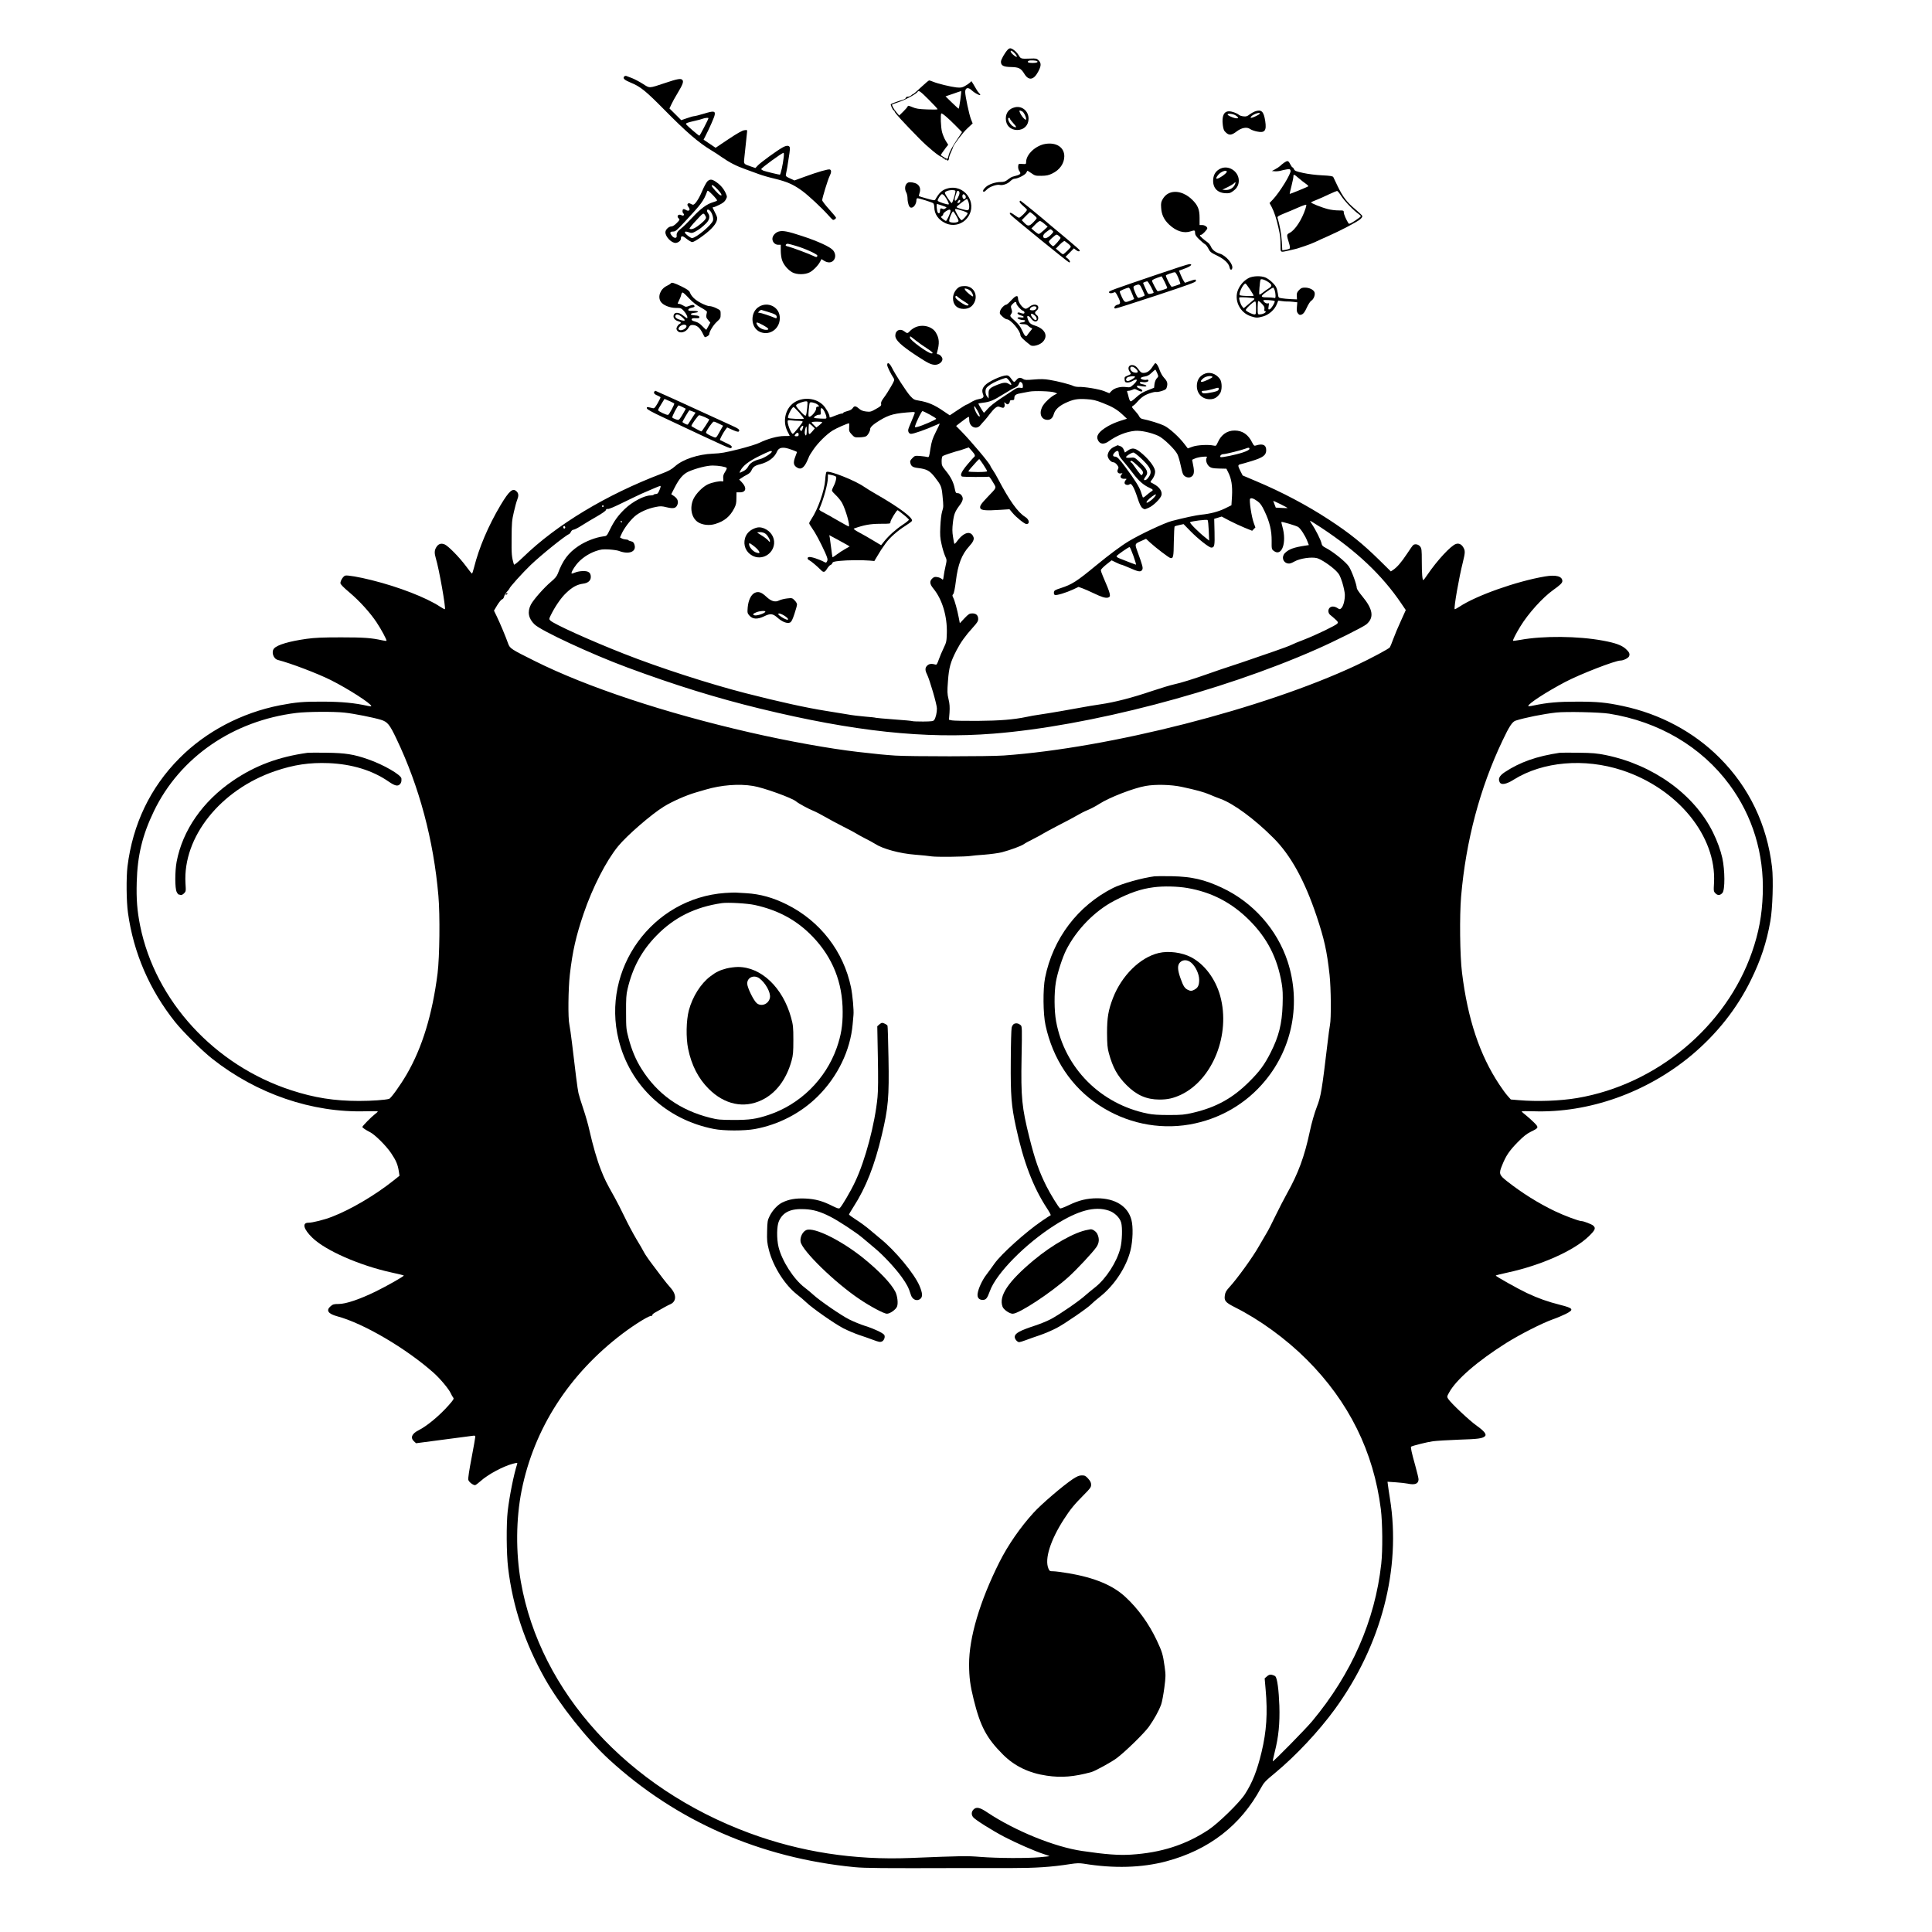 <?xml version="1.0" standalone="no"?>
<!DOCTYPE svg PUBLIC "-//W3C//DTD SVG 20010904//EN"
 "http://www.w3.org/TR/2001/REC-SVG-20010904/DTD/svg10.dtd">
<svg version="1.0" xmlns="http://www.w3.org/2000/svg"
 width="2378pt" height="2378pt" viewBox="0 0 2378 2378"
 preserveAspectRatio="xMidYMid meet">
<g transform="translate(0,2378) scale(0.1,-0.1)"
fill="#000000" stroke="none">
<path d="M12403 23168 c-38 -42 -83 -122 -83 -148 0 -47 30 -63 122 -65 99 -2
124 -15 167 -85 52 -85 114 -76 168 25 40 74 41 107 7 142 -23 23 -31 25 -102
22 -116 -4 -118 -3 -142 39 -24 40 -63 75 -96 86 -14 4 -27 -1 -41 -16z m88
-45 c42 -48 29 -59 -20 -17 -34 28 -44 62 -13 45 9 -5 24 -17 33 -28z m276
-97 c13 -12 -10 -21 -57 -21 -53 0 -73 10 -50 26 15 10 96 6 107 -5z"/>
<path d="M7682 22837 c-19 -22 5 -43 83 -75 115 -46 184 -102 407 -328 279
-283 424 -408 583 -504 39 -23 97 -61 130 -85 93 -65 181 -110 290 -148 55
-20 130 -47 167 -61 37 -14 123 -39 192 -55 153 -37 232 -72 339 -150 80 -59
240 -208 324 -302 23 -26 46 -50 53 -54 11 -7 40 11 40 26 0 5 -38 51 -85 103
-47 52 -85 102 -85 112 0 27 70 255 91 296 23 45 24 74 3 82 -19 7 -145 -29
-312 -90 l-123 -45 -55 25 c-49 22 -55 29 -51 48 3 13 11 52 17 88 27 162 35
226 32 242 -6 30 -39 31 -88 4 -71 -39 -265 -181 -303 -219 l-33 -35 -53 18
c-96 33 -92 29 -83 112 5 40 13 120 19 178 6 58 12 118 14 134 3 27 2 28 -34
23 -25 -3 -87 -38 -195 -110 l-158 -106 -74 50 -74 50 19 37 c57 111 114 241
118 269 8 48 -14 50 -132 14 -57 -17 -111 -31 -122 -31 -10 0 -49 -11 -88 -25
l-70 -24 -72 72 -73 72 24 51 c13 29 47 90 75 136 65 108 78 143 60 164 -17
21 -61 14 -208 -36 -209 -69 -190 -69 -279 -12 -42 27 -102 58 -132 70 -30 11
-62 23 -71 27 -9 3 -21 0 -27 -8z m1038 -512 c0 -12 -105 -215 -112 -215 -9 0
-136 109 -157 133 -11 15 -10 18 14 27 14 5 56 16 93 24 37 8 78 19 92 25 26
10 70 14 70 6z m926 -482 c-9 -85 -38 -213 -47 -213 -15 0 -174 39 -202 49
-15 6 -27 15 -27 20 0 14 252 198 274 200 5 1 6 -25 2 -56z"/>
<path d="M11354 22722 c-80 -75 -112 -102 -120 -102 -3 0 -12 -7 -20 -15 -9
-8 -26 -15 -40 -15 -14 0 -24 -6 -24 -14 0 -7 -17 -18 -37 -24 -48 -13 -141
-47 -148 -54 -8 -7 26 -78 37 -78 4 0 8 -5 8 -10 0 -17 102 -128 305 -335 105
-107 249 -225 273 -225 7 0 12 -4 12 -10 0 -5 7 -10 15 -10 8 0 15 -5 15 -11
0 -5 4 -8 9 -4 5 3 12 1 16 -5 9 -15 25 -2 25 21 0 11 11 45 25 75 14 30 25
57 25 61 0 21 120 181 176 232 l66 62 -21 52 c-22 56 -71 286 -71 335 0 54 38
63 83 18 22 -22 80 -56 96 -56 11 0 9 6 -7 23 -11 12 -27 33 -34 47 -8 14 -25
42 -37 63 l-24 38 -21 -20 c-11 -10 -39 -29 -61 -41 -34 -19 -49 -21 -104 -16
-71 8 -228 46 -286 70 -21 9 -43 16 -49 16 -6 -1 -43 -31 -82 -68z m78 -169
c60 -59 108 -112 108 -117 0 -5 -55 -6 -127 -3 -104 4 -138 9 -182 28 -45 19
-55 21 -59 9 -3 -8 -27 -37 -54 -63 l-50 -49 -33 39 c-32 36 -62 90 -54 97 2
1 46 18 98 36 83 30 201 95 216 121 13 20 34 5 137 -98z m388 -3 c-8 -61 -18
-109 -22 -108 -4 2 -41 37 -83 77 l-77 75 94 32 c51 18 95 33 98 33 3 1 -2
-49 -10 -109z m-57 -317 l78 -79 -56 -84 c-66 -97 -100 -162 -110 -207 -3 -18
-10 -35 -14 -37 -4 -3 -24 6 -45 20 l-37 25 18 29 c10 15 31 44 46 63 l28 35
-30 48 c-17 27 -37 76 -46 109 -15 59 -21 216 -9 228 9 8 80 -52 177 -150z"/>
<path d="M12495 22460 c-74 -16 -115 -66 -115 -140 0 -83 57 -140 140 -140 83
0 140 57 140 140 0 92 -79 159 -165 140z m87 -51 c20 -11 48 -65 48 -95 0 -25
-46 20 -71 69 -20 38 -14 46 23 26z m-152 -89 c0 -6 19 -31 41 -55 47 -50 46
-65 0 -41 -42 22 -83 106 -51 106 6 0 10 -5 10 -10z"/>
<path d="M15445 22408 c-16 -6 -46 -23 -65 -37 -28 -23 -43 -27 -75 -23 -22 2
-47 10 -55 18 -26 22 -87 44 -123 44 -64 0 -90 -60 -76 -171 7 -53 14 -69 40
-92 39 -36 69 -32 133 17 60 45 123 56 163 28 15 -11 54 -25 85 -31 96 -20
119 10 101 129 -19 121 -47 147 -128 118z m59 -29 c-8 -13 -83 -48 -103 -49
-11 0 -11 3 0 17 26 30 121 60 103 32z m-296 -19 c66 -41 16 -51 -65 -13 -18
8 -33 19 -33 24 0 16 65 9 98 -11z"/>
<path d="M12869 22009 c-121 -19 -239 -129 -239 -223 0 -26 -2 -27 -47 -24
-47 3 -48 3 -51 -29 -2 -18 4 -43 12 -55 29 -40 23 -46 -81 -73 -12 -3 -38
-19 -58 -35 -30 -24 -48 -30 -85 -30 -66 0 -145 -26 -185 -61 -34 -30 -46 -59
-24 -59 6 0 23 13 38 29 30 32 120 64 156 55 36 -9 99 13 130 46 16 16 39 30
52 30 37 0 130 46 144 72 6 12 13 24 14 26 2 2 24 -12 50 -30 44 -31 52 -33
123 -32 63 1 88 6 135 29 91 44 147 124 147 212 0 109 -97 173 -231 152z"/>
<path d="M15803 21776 c-17 -13 -39 -30 -48 -40 -9 -9 -36 -27 -59 -39 l-41
-22 35 -3 c19 -2 51 1 70 6 19 6 54 13 77 17 36 6 42 4 48 -15 10 -33 -133
-266 -219 -357 l-40 -42 26 -48 c30 -56 61 -150 82 -248 25 -112 26 -126 27
-217 0 -101 -6 -96 101 -72 38 9 75 17 82 19 6 1 18 4 26 7 8 3 47 16 85 28
39 12 97 35 130 50 33 16 107 50 165 75 149 66 349 171 389 204 22 18 32 34
28 44 -3 8 -43 46 -88 84 -99 82 -151 150 -214 280 -26 54 -50 105 -54 113 -6
12 -37 17 -137 22 -71 3 -176 16 -233 29 -87 19 -105 26 -114 46 -5 13 -14 23
-18 23 -5 0 -18 18 -29 40 -23 45 -32 47 -77 16z m182 -189 c28 -24 67 -55 88
-69 21 -14 34 -29 29 -32 -18 -11 -225 -96 -228 -93 -1 1 8 45 22 97 13 52 24
105 24 118 0 31 8 28 65 -21z m525 -221 c38 -61 159 -185 214 -221 14 -10 26
-21 26 -26 0 -5 -32 -30 -71 -55 -57 -37 -73 -44 -81 -33 -27 41 -58 112 -58
134 0 24 -2 25 -66 25 -36 0 -94 7 -128 16 -80 20 -218 76 -209 84 5 4 35 17
68 30 33 13 101 43 150 67 50 23 96 42 102 43 7 0 31 -29 53 -64z m-441 -153
c-43 -134 -127 -263 -193 -298 -42 -22 -42 -23 -10 -128 11 -35 14 -61 8 -66
-5 -5 -27 -12 -50 -16 l-41 -6 -6 108 c-5 89 -27 210 -53 294 -3 13 14 24 78
50 46 18 126 52 178 75 52 23 96 38 98 33 2 -5 -2 -26 -9 -46z"/>
<path d="M15025 21706 c-55 -25 -86 -68 -92 -128 -10 -103 44 -169 146 -176
46 -3 62 0 90 20 49 33 73 69 78 119 12 118 -115 212 -222 165z m75 -41 c0 -8
-24 -30 -52 -50 -75 -50 -100 -46 -56 10 33 43 108 70 108 40z m96 -164 c-21
-39 -67 -63 -114 -59 l-37 3 66 32 c37 18 72 40 79 48 20 24 23 10 6 -24z"/>
<path d="M8707 21548 c-13 -13 -43 -68 -66 -123 -39 -93 -87 -165 -111 -165
-6 0 -19 6 -30 12 -27 17 -51 -4 -32 -30 22 -31 25 -44 11 -53 -9 -5 -22 -2
-37 7 -12 8 -27 12 -32 9 -13 -8 -13 -38 1 -52 18 -18 1 -35 -22 -22 -40 21
-67 -13 -34 -41 14 -12 11 -18 -25 -55 -27 -27 -51 -42 -66 -42 -33 0 -74 -40
-74 -72 0 -55 73 -131 125 -131 28 0 65 27 65 48 1 44 17 45 70 3 28 -22 60
-41 70 -41 28 0 167 97 232 162 36 36 61 71 69 97 11 37 10 45 -17 98 -16 32
-30 61 -32 65 -2 5 3 8 11 8 7 0 40 13 73 30 41 20 65 39 77 63 18 34 18 36 0
78 -25 56 -64 102 -118 139 -52 36 -76 37 -108 8z m125 -99 c50 -53 65 -89 29
-69 -21 11 -101 100 -101 113 0 20 29 2 72 -44z m-6 -137 c-3 -5 -26 -15 -52
-22 -73 -21 -152 -79 -251 -186 -50 -54 -112 -115 -137 -134 -46 -36 -62 -61
-57 -93 4 -31 -30 -33 -56 -3 -33 39 -30 56 11 56 30 0 45 13 147 123 203 218
230 254 273 371 5 16 15 10 67 -42 33 -34 58 -66 55 -70z m-84 -129 c24 -28
42 -87 34 -117 -13 -52 -209 -216 -258 -216 -20 0 -87 52 -88 68 0 15 14 15
55 1 26 -10 37 -8 70 9 49 25 89 56 138 105 41 42 49 87 22 123 -29 39 -5 63
27 27z m-52 -82 c0 -19 -43 -62 -109 -109 -42 -30 -79 -40 -94 -26 -3 4 33 49
81 100 86 93 87 94 105 73 9 -12 17 -29 17 -38z"/>
<path d="M11180 21534 c-40 -16 -52 -76 -25 -124 8 -14 14 -43 15 -65 0 -56
17 -112 36 -119 34 -13 74 38 74 95 0 11 6 19 13 19 23 -1 179 -50 193 -61 8
-6 14 -29 14 -51 0 -82 50 -154 135 -194 101 -48 219 -15 281 78 119 177 -50
407 -255 348 -65 -18 -102 -52 -150 -138 -6 -11 -27 -8 -102 14 -52 14 -96 28
-98 30 -2 2 1 21 8 41 15 46 3 84 -32 108 -28 18 -84 27 -107 19z m580 -106
c0 -32 -36 -148 -46 -148 -10 0 -79 102 -84 125 -4 16 42 35 88 35 27 0 42 -4
42 -12z m50 -24 c0 -28 -36 -94 -51 -94 -12 0 -11 19 2 61 6 19 12 40 15 47 7
24 34 13 34 -14z m-183 -37 c28 -36 58 -96 51 -102 -9 -9 -131 30 -136 44 -5
16 37 81 53 81 7 0 22 -10 32 -23z m253 8 c15 -18 6 -45 -14 -45 -15 0 -25 27
-19 48 6 16 18 15 33 -3z m39 -76 c16 -47 14 -99 -5 -106 -16 -6 -132 25 -140
38 -4 7 113 98 128 99 3 0 11 -14 17 -31z m-101 4 c-2 -10 -11 -19 -21 -21
-16 -3 -17 -1 -7 17 13 25 33 28 28 4z m-237 -48 c80 -28 76 -25 55 -40 -13
-10 -24 -11 -36 -5 -21 11 -30 4 -30 -26 0 -30 -16 -39 -29 -17 -11 23 -18
103 -7 103 2 0 23 -7 47 -15z m272 -71 c31 -10 57 -23 57 -29 0 -17 -60 -85
-75 -85 -16 0 -86 120 -79 132 6 9 7 9 97 -18z m-153 -1 c0 -23 -47 -123 -57
-123 -4 0 -21 11 -38 25 -27 23 -28 26 -12 35 9 6 17 18 17 26 0 15 56 54 78
54 6 0 12 -8 12 -17z m74 -66 c26 -49 29 -59 16 -67 -24 -16 -100 -12 -106 5
-8 19 35 127 48 123 6 -2 24 -29 42 -61z"/>
<path d="M14382 21399 c-28 -14 -51 -37 -68 -65 -23 -39 -26 -53 -22 -112 5
-84 35 -147 99 -207 87 -82 183 -111 266 -82 48 16 53 14 53 -24 0 -20 14 -40
50 -75 28 -27 60 -54 72 -60 11 -6 30 -31 42 -55 19 -39 31 -49 106 -85 90
-44 143 -94 154 -144 6 -32 23 -40 32 -15 19 48 -75 160 -152 183 -54 16 -93
47 -110 88 -8 18 -25 41 -40 51 -46 32 -94 75 -94 84 0 5 6 9 14 9 15 0 76 64
76 80 0 19 -33 40 -63 40 l-32 0 0 88 c0 105 -21 156 -93 226 -90 88 -206 118
-290 75z"/>
<path d="M12550 21296 c0 -8 20 -31 45 -52 25 -20 45 -41 45 -47 0 -16 -82
-97 -97 -97 -7 0 -34 16 -60 36 -44 34 -71 33 -43 -1 23 -28 709 -585 719
-585 20 0 11 24 -16 47 l-28 22 52 52 51 52 27 -21 c26 -20 45 -21 45 -3 0 5
-71 67 -157 139 -87 72 -174 144 -193 161 -115 100 -374 311 -381 311 -5 0 -9
-6 -9 -14z m171 -158 c21 -17 39 -36 39 -43 0 -6 -20 -30 -44 -54 -50 -49 -65
-49 -111 -1 l-29 30 49 50 c27 28 51 50 53 50 2 0 21 -14 43 -32z m134 -113
l40 -35 -48 -45 c-27 -25 -54 -45 -61 -45 -7 0 -30 15 -52 34 l-39 34 45 46
c24 25 51 46 60 46 8 0 33 -16 55 -35z m97 -82 c18 -16 17 -18 -19 -55 -45
-46 -93 -54 -93 -15 0 16 14 34 43 55 50 37 46 36 69 15z m102 -89 c4 -10 -77
-104 -91 -104 -12 0 -53 43 -53 56 0 7 21 30 47 52 45 39 47 40 69 24 13 -10
25 -22 28 -28z m93 -73 c18 -14 33 -31 33 -37 0 -13 -85 -94 -97 -94 -5 1 -26
16 -47 36 l-40 34 49 50 c26 27 53 46 59 43 6 -4 26 -18 43 -32z"/>
<path d="M9584 20930 c-43 -13 -77 -54 -77 -90 0 -40 33 -73 72 -73 l31 0 0
-72 c0 -39 7 -92 16 -117 19 -58 74 -122 128 -151 56 -29 154 -29 212 1 44 23
104 84 129 132 l16 31 33 -21 c44 -27 87 -26 114 3 31 33 29 87 -4 126 -36 43
-184 111 -382 176 -175 58 -238 70 -288 55z m211 -176 c106 -30 265 -102 265
-119 0 -23 -13 -24 -51 -4 -49 24 -263 104 -306 114 -32 6 -40 15 -26 28 10
11 23 9 118 -19z"/>
<path d="M14265 20409 c-583 -198 -615 -210 -615 -225 0 -16 33 -18 60 -4 17
9 23 3 50 -51 36 -71 35 -92 -4 -99 -33 -6 -56 -46 -28 -47 10 -1 236 71 505
160 401 133 487 164 487 179 0 23 -4 22 -76 -2 l-59 -21 -15 22 c-8 13 -25 46
-37 75 l-21 53 74 27 c72 26 100 55 52 53 -13 0 -180 -54 -373 -120z m239 -50
c15 -39 26 -71 25 -73 -10 -7 -96 -36 -107 -36 -11 0 -72 118 -72 139 0 8 85
39 110 40 10 0 25 -25 44 -70z m-168 -50 c19 -39 33 -73 30 -76 -9 -9 -111
-41 -118 -37 -11 7 -68 113 -68 128 0 12 32 27 117 55 2 1 19 -31 39 -70z
m-168 -61 c20 -37 34 -69 31 -72 -3 -3 -19 -9 -37 -12 -30 -6 -32 -5 -61 61
-17 37 -31 70 -31 72 0 6 44 22 53 20 5 -2 25 -32 45 -69z m-107 -33 c16 -35
29 -67 29 -70 0 -5 -24 -16 -66 -29 -18 -6 -25 2 -48 54 -33 77 -33 86 2 98
47 18 52 14 83 -53z m-152 6 c6 -10 19 -41 31 -70 l20 -52 -33 -14 c-81 -33
-83 -33 -117 35 -17 34 -29 67 -27 73 3 9 84 44 109 46 4 1 12 -7 17 -18z"/>
<path d="M15374 20360 c-58 -29 -103 -77 -132 -139 -60 -130 17 -293 159 -335
65 -20 71 -20 144 -1 72 19 145 84 171 152 l17 43 46 -6 c25 -4 55 -6 66 -5
11 1 43 -1 71 -4 l52 -6 -5 -57 c-4 -46 -2 -61 13 -80 17 -20 23 -22 47 -13
20 8 36 29 61 83 18 40 43 79 55 86 29 17 50 68 42 101 -9 33 -63 61 -119 61
-36 0 -49 -5 -74 -32 -24 -26 -29 -39 -26 -72 l2 -41 -74 3 c-41 2 -93 7 -115
11 -39 6 -40 7 -46 57 -4 27 -13 63 -22 80 -21 40 -87 100 -133 119 -53 22
-150 19 -200 -5z m244 -57 c41 -30 40 -46 -1 -72 -19 -11 -51 -34 -72 -51 -20
-16 -40 -28 -44 -25 -7 4 5 155 14 182 5 16 59 -1 103 -34z m-234 -83 c25 -38
46 -74 46 -79 0 -9 -137 -5 -167 4 -26 8 37 145 67 145 4 0 28 -31 54 -70z
m305 -11 c6 -18 11 -48 11 -67 0 -31 -2 -34 -22 -28 -13 3 -51 6 -85 6 -70 0
-78 10 -37 44 41 32 106 76 115 76 4 0 12 -14 18 -31z m-252 -103 c4 -4 2 -10
-3 -14 -5 -5 -35 -30 -68 -57 l-58 -49 -19 23 c-20 24 -43 96 -35 109 5 9 174
-2 183 -12z m252 -32 c10 -10 -44 -99 -63 -102 -16 -3 -17 1 -11 39 6 37 5 41
-10 35 -18 -7 -55 18 -55 37 0 10 129 1 139 -9z m-126 -97 c-3 -16 -1 -27 6
-27 20 0 12 -17 -14 -28 -14 -7 -37 -12 -50 -12 -24 0 -25 2 -25 78 0 43 3 82
7 86 4 4 24 -10 44 -32 29 -30 36 -45 32 -65z m-103 13 c0 -74 -2 -80 -20 -80
-25 0 -96 35 -106 52 -8 12 92 107 114 108 8 0 12 -22 12 -80z"/>
<path d="M8256 20291 c-4 -5 -25 -19 -49 -30 -80 -39 -115 -132 -74 -195 28
-42 110 -76 186 -76 60 0 65 -2 98 -37 32 -36 51 -78 41 -89 -3 -2 -24 11 -48
31 -60 50 -120 45 -120 -10 0 -27 26 -51 63 -60 30 -8 35 -22 12 -32 -9 -3
-22 -18 -30 -33 -12 -23 -12 -30 1 -49 30 -42 108 -22 139 35 15 27 24 34 49
34 52 0 93 -35 127 -107 11 -24 22 -43 24 -43 20 0 55 23 55 36 0 32 49 113
94 154 43 39 46 46 46 91 0 49 0 49 -52 75 -29 15 -67 26 -84 26 -18 -1 -61
15 -106 38 -74 39 -118 81 -138 134 -7 18 -34 37 -103 71 -93 45 -121 53 -131
36z m224 -182 c47 -50 88 -82 145 -113 48 -26 79 -49 77 -56 -14 -60 -13 -67
14 -99 l27 -32 -23 -42 c-13 -23 -25 -44 -26 -46 -2 -2 -23 17 -47 42 -31 33
-55 49 -90 59 -34 9 -47 17 -44 28 2 11 15 15 50 13 40 -1 48 1 45 15 -2 13
-16 18 -56 20 -65 4 -66 25 -1 32 64 7 48 25 -22 24 -49 -1 -59 2 -57 15 2 8
18 18 36 22 41 8 49 16 34 31 -8 8 -22 7 -56 -6 -43 -16 -45 -16 -78 4 -18 11
-41 20 -51 20 -10 0 -17 3 -15 8 30 62 38 81 43 105 3 15 11 27 17 27 7 0 42
-32 78 -71z m-84 -233 c46 -40 42 -51 -13 -37 -52 14 -78 34 -70 55 10 25 40
19 83 -18z m54 -111 c0 -29 -64 -62 -90 -45 -31 19 30 73 71 63 10 -3 19 -11
19 -18z"/>
<path d="M11820 20253 c-49 -18 -90 -83 -90 -143 0 -82 49 -132 130 -132 60 0
101 23 129 72 55 99 -7 211 -116 209 -21 0 -45 -3 -53 -6z m124 -51 c20 -18
40 -62 32 -70 -7 -7 -85 57 -97 80 -10 19 -9 20 17 14 16 -4 37 -15 48 -24z
m-150 -81 c12 -11 47 -35 78 -54 55 -33 64 -47 29 -47 -30 1 -141 79 -141 100
0 25 8 25 34 1z"/>
<path d="M12500 20131 c-9 -3 -35 -27 -59 -53 -24 -27 -49 -48 -55 -48 -22 0
-67 -46 -76 -78 -8 -31 -6 -36 28 -68 20 -19 45 -34 54 -34 47 0 166 -140 168
-196 0 -19 41 -60 122 -122 30 -24 121 2 157 44 65 73 21 158 -102 197 -57 18
-73 34 -91 95 -11 33 18 29 44 -7 24 -35 55 -47 75 -31 21 18 18 58 -5 72 -11
7 -20 20 -20 28 0 8 9 21 20 28 11 7 20 23 20 36 0 43 -63 49 -108 11 -17 -14
-37 -25 -45 -25 -38 0 -97 79 -97 131 0 22 -10 29 -30 20z m10 -86 c0 -19 57
-83 81 -90 22 -7 26 -35 5 -35 -8 0 -26 4 -40 10 -28 10 -43 -2 -23 -18 7 -6
24 -13 40 -17 40 -10 34 -29 -8 -22 -19 3 -37 1 -40 -4 -7 -11 37 -29 71 -29
37 0 24 -24 -14 -28 -48 -5 -39 -22 11 -22 31 0 49 -6 62 -20 10 -11 26 -22
37 -26 17 -5 17 -8 -9 -38 -15 -18 -33 -41 -39 -51 -15 -27 -32 -12 -64 59
-19 44 -45 77 -89 118 -62 56 -63 56 -46 82 14 21 15 31 5 61 -11 34 -10 39
15 65 28 29 45 31 45 5z m245 -45 c11 -17 -15 -40 -45 -40 -36 0 -43 10 -23
32 18 20 58 24 68 8z m-21 -101 c28 -22 35 -59 12 -59 -17 0 -56 46 -56 66 0
19 13 17 44 -7z"/>
<path d="M9346 20007 c-117 -66 -111 -263 10 -313 127 -53 257 52 241 193 -13
118 -145 181 -251 120z m107 -66 c88 -27 107 -38 107 -62 0 -16 -4 -19 -17
-14 -59 26 -178 65 -195 65 -20 0 -20 1 -4 19 10 11 23 18 29 16 7 -2 42 -13
80 -24z m-59 -164 c70 -39 81 -57 36 -57 -38 0 -84 23 -104 52 -34 49 -13 50
68 5z"/>
<path d="M11265 19751 c-22 -10 -51 -30 -64 -45 -29 -31 -35 -32 -68 -6 -53
42 -113 15 -113 -51 0 -55 67 -119 261 -247 140 -92 180 -112 229 -112 46 0
90 34 90 70 0 24 -33 60 -56 60 -12 0 -15 6 -10 23 32 113 28 173 -16 245 -46
75 -163 104 -253 63z m7 -162 c35 -27 96 -71 136 -96 71 -46 87 -63 57 -63
-40 0 -264 163 -265 193 0 9 2 17 5 17 3 0 33 -23 67 -51z"/>
<path d="M10920 19288 c0 -20 41 -105 80 -164 12 -19 9 -30 -35 -105 -26 -46
-65 -107 -87 -135 -28 -38 -37 -58 -33 -75 4 -21 -3 -29 -62 -62 -63 -36 -72
-38 -123 -32 -40 5 -64 15 -88 36 -40 35 -57 36 -77 5 -11 -16 -33 -28 -66
-36 -27 -7 -49 -16 -49 -21 0 -5 -8 -9 -18 -9 -10 0 -46 -11 -80 -25 -73 -29
-72 -29 -72 -10 0 27 -47 109 -82 142 -106 102 -297 98 -394 -6 -78 -83 -95
-217 -41 -321 15 -28 27 -53 27 -55 0 -1 -30 -2 -67 -2 -77 1 -209 -35 -305
-83 -31 -16 -145 -51 -255 -79 -165 -41 -218 -51 -318 -55 -183 -7 -371 -70
-467 -156 -43 -38 -79 -58 -164 -90 -681 -259 -1290 -626 -1701 -1024 -71 -68
-114 -103 -117 -95 -28 92 -31 127 -29 324 1 188 4 222 28 324 14 63 33 130
41 149 19 47 18 78 -6 102 -48 48 -91 12 -199 -168 -152 -256 -264 -520 -327
-769 -10 -40 -21 -73 -25 -73 -3 0 -37 41 -74 92 -84 113 -219 249 -262 267
-44 18 -77 7 -102 -33 -25 -40 -26 -73 -6 -141 39 -126 124 -609 111 -623 -3
-3 -30 11 -60 31 -168 111 -507 243 -841 326 -155 39 -301 64 -326 56 -25 -8
-59 -62 -59 -92 0 -15 34 -50 117 -120 119 -101 249 -244 328 -363 57 -85 129
-220 122 -227 -3 -3 -28 0 -54 6 -133 29 -220 36 -503 36 -232 0 -323 -4 -425
-18 -214 -30 -360 -73 -401 -118 -38 -42 -10 -128 46 -142 159 -41 485 -165
650 -247 212 -106 500 -291 500 -321 0 -4 -19 -3 -41 2 -165 37 -321 52 -554
53 -244 1 -331 -7 -530 -45 -473 -93 -911 -324 -1236 -651 -360 -362 -575
-812 -640 -1333 -16 -136 -14 -430 6 -570 68 -493 265 -949 581 -1345 96 -120
330 -352 454 -450 550 -435 1231 -668 1894 -648 81 2 146 1 146 -3 0 -4 -17
-19 -38 -35 -42 -32 -152 -144 -152 -155 0 -9 41 -37 94 -64 62 -31 201 -170
261 -260 60 -89 81 -139 94 -223 l8 -54 -74 -59 c-229 -182 -525 -356 -755
-445 -97 -38 -241 -74 -293 -74 -80 0 -59 -80 50 -185 163 -158 581 -341 972
-427 84 -18 153 -35 153 -38 0 -11 -203 -126 -345 -196 -199 -97 -367 -154
-457 -154 -57 0 -71 -4 -97 -26 -62 -52 -34 -95 81 -126 320 -85 848 -395
1185 -695 81 -72 187 -199 211 -252 9 -20 22 -43 30 -53 12 -14 5 -26 -56 -95
-112 -127 -266 -255 -369 -307 -84 -42 -105 -92 -58 -136 l26 -24 327 43 c180
23 344 45 365 48 31 5 37 3 37 -13 0 -11 -21 -127 -46 -260 -29 -149 -44 -251
-40 -268 6 -26 57 -66 83 -66 7 0 37 22 66 48 91 83 279 184 401 216 55 14 57
14 51 -5 -42 -131 -94 -391 -116 -579 -18 -157 -16 -526 5 -698 57 -478 206
-926 455 -1367 178 -316 516 -742 787 -991 830 -761 1861 -1213 3024 -1326
129 -12 333 -14 1285 -11 182 0 467 0 635 0 308 0 495 12 733 49 78 12 112 13
165 5 372 -61 715 -51 1017 29 526 140 918 444 1164 901 37 68 53 86 173 185
257 212 543 518 740 789 570 786 816 1726 676 2590 -11 72 -23 147 -25 168
l-5 39 103 -7 c57 -4 122 -11 144 -16 91 -20 135 -2 135 53 0 14 -18 88 -39
164 -46 163 -61 233 -52 238 22 13 200 57 266 66 44 6 190 15 325 20 231 7
284 14 316 41 26 22 -5 63 -98 129 -91 64 -319 279 -353 332 -16 26 -16 29 10
76 87 161 352 390 708 614 170 106 436 241 567 288 52 18 125 49 163 68 104
53 94 70 -69 111 -157 40 -265 78 -411 146 -113 54 -383 205 -383 215 0 3 68
20 151 38 409 89 808 267 991 442 82 79 93 103 59 134 -18 17 -119 56 -144 56
-34 0 -215 68 -332 124 -203 98 -395 218 -582 364 -102 80 -107 96 -64 200 47
118 90 180 191 283 72 73 111 104 162 129 99 48 100 52 42 111 -27 28 -73 68
-101 91 -29 22 -53 44 -53 48 0 4 65 5 144 2 682 -23 1395 230 1947 691 310
260 558 573 729 922 123 250 194 465 240 726 28 153 39 514 21 666 -62 523
-282 983 -647 1347 -315 316 -731 539 -1189 636 -206 44 -312 54 -560 54 -238
0 -366 -11 -542 -48 -35 -8 -63 -10 -63 -6 0 29 222 173 455 296 185 97 615
264 681 264 34 0 92 28 104 50 15 29 5 53 -39 93 -51 46 -129 74 -281 102
-307 57 -736 61 -1019 9 -46 -8 -85 -13 -88 -11 -6 6 37 90 89 175 100 164
277 359 408 452 83 59 110 85 110 108 0 59 -78 80 -214 57 -352 -60 -845 -235
-1052 -372 -30 -20 -57 -34 -59 -31 -13 13 53 391 101 580 29 118 30 141 3
184 -22 36 -54 50 -88 39 -62 -19 -234 -205 -351 -378 -25 -37 -48 -67 -51
-67 -12 0 -19 78 -19 231 0 143 -2 159 -21 183 -20 26 -61 35 -84 18 -6 -4
-42 -54 -79 -111 -69 -104 -121 -164 -171 -197 l-26 -17 -142 140 c-208 204
-363 329 -618 496 -272 178 -580 341 -901 476 l-163 69 -27 53 c-34 68 -34 77
0 85 15 3 78 21 140 40 139 43 177 71 177 134 0 65 -44 84 -130 56 -17 -6 -24
1 -42 36 -48 99 -120 149 -217 149 -92 0 -165 -51 -206 -144 -21 -46 -23 -48
-53 -41 -65 14 -200 7 -259 -14 l-58 -21 -44 57 c-66 86 -179 188 -245 222
-51 25 -187 68 -272 84 -15 3 -30 16 -37 31 -6 14 -31 46 -54 71 -40 44 -42
47 -24 58 11 6 26 19 35 29 63 72 95 97 160 122 39 14 79 24 89 21 10 -3 42 2
72 12 47 15 55 21 63 51 11 46 4 69 -36 112 -19 20 -42 61 -52 90 -17 52 -40
89 -55 89 -4 0 -20 -21 -36 -46 -32 -50 -67 -74 -112 -74 -22 0 -35 10 -59 44
-21 30 -41 46 -63 51 -55 12 -79 -34 -44 -83 19 -27 20 -25 -29 -46 -35 -14
-38 -19 -35 -48 2 -28 7 -34 31 -36 16 -2 43 6 63 17 67 40 76 13 14 -43 -38
-35 -43 -36 -90 -30 -67 9 -143 -11 -178 -47 l-28 -29 -64 26 c-63 25 -243 55
-318 52 -20 0 -48 5 -62 12 -32 17 -198 60 -295 75 -59 10 -109 11 -189 4 -92
-8 -113 -7 -132 6 -34 22 -60 19 -82 -10 -11 -14 -24 -25 -30 -25 -5 0 -22 18
-37 40 -20 30 -35 40 -54 40 -64 -1 -227 -76 -270 -125 -33 -38 -38 -66 -20
-112 13 -34 -2 -47 -61 -57 -22 -3 -61 -20 -87 -36 -26 -17 -51 -30 -56 -30
-5 0 -54 -30 -108 -66 l-99 -66 -73 49 c-115 80 -195 114 -312 133 -52 8 -63
15 -102 57 -46 51 -184 264 -227 351 -27 54 -56 69 -56 30z m3068 -55 c29 -31
17 -48 -27 -38 -33 7 -56 37 -47 61 8 21 45 9 74 -23z m255 -45 c17 -41 17
-42 -5 -65 -13 -14 -24 -42 -28 -70 l-5 -46 -79 -31 c-58 -22 -95 -45 -137
-83 -31 -29 -63 -53 -70 -53 -9 0 -19 19 -26 48 -6 26 -14 55 -18 65 -6 13 -2
17 16 17 13 0 35 6 50 13 22 12 30 11 59 -5 41 -21 60 -23 60 -5 0 7 -16 19
-36 26 -36 13 -42 39 -8 33 66 -12 94 -13 94 -3 0 6 -12 13 -27 17 -46 10 -53
13 -53 25 0 8 12 10 36 6 39 -7 79 7 68 24 -3 6 -12 8 -20 5 -22 -8 -74 5 -74
19 0 7 19 16 46 20 35 5 57 16 88 46 22 21 43 39 46 39 3 0 13 -19 23 -42z
m-273 -45 c0 -14 -66 -53 -89 -53 -32 0 -25 42 9 51 35 10 80 11 80 2z m-1565
-29 c25 -26 48 -64 42 -70 -3 -3 -16 1 -29 10 -32 22 -68 20 -140 -9 -100 -41
-113 -54 -110 -117 l1 -53 -19 24 c-12 14 -20 38 -20 61 0 31 6 44 31 65 38
31 95 61 164 86 63 22 60 22 80 3z m173 -46 c7 -7 12 -24 12 -39 0 -26 -2 -27
-33 -22 -26 4 -43 -1 -78 -25 -24 -16 -97 -65 -162 -107 -70 -46 -134 -97
-159 -126 -23 -27 -44 -49 -47 -49 -5 0 -55 81 -69 111 -1 3 23 9 55 12 84 9
131 28 250 103 59 37 124 74 144 82 26 10 41 24 48 43 11 31 20 36 39 17z
m401 -118 l34 -13 -29 -15 c-50 -26 -112 -82 -144 -130 -53 -80 -36 -164 35
-178 48 -9 81 15 95 67 15 54 61 99 140 137 97 46 148 56 261 49 83 -5 115
-13 202 -47 119 -46 178 -81 248 -147 l50 -47 -85 -27 c-47 -14 -116 -45 -153
-67 -111 -66 -146 -117 -118 -172 25 -49 73 -53 131 -12 104 74 218 119 324
129 74 6 195 -20 288 -62 62 -28 208 -169 235 -228 10 -20 27 -78 38 -129 10
-51 24 -103 31 -115 16 -32 62 -49 94 -35 39 19 48 56 31 140 l-14 73 36 16
c20 9 62 18 95 21 55 4 58 4 47 -15 -15 -29 4 -84 37 -108 22 -16 45 -20 117
-22 l90 -2 23 -46 c39 -77 53 -166 46 -292 l-7 -112 -81 -40 c-81 -39 -179
-65 -291 -76 -60 -6 -210 -38 -360 -77 -88 -22 -394 -166 -531 -249 -94 -56
-242 -167 -403 -299 -240 -198 -297 -234 -436 -279 -71 -23 -80 -29 -83 -52
-2 -16 3 -29 12 -32 21 -8 137 27 221 66 l70 33 50 -18 c28 -10 86 -36 130
-57 104 -50 150 -64 181 -57 43 11 37 38 -62 266 -13 30 -24 62 -24 72 0 9 30
40 66 69 l66 52 54 -26 c30 -15 59 -27 65 -27 6 0 51 -18 100 -39 114 -51 141
-55 159 -22 11 21 2 54 -59 221 -35 97 -36 96 49 133 l56 25 51 -47 c71 -65
229 -185 248 -189 36 -8 41 12 43 200 2 100 6 185 10 189 4 3 30 11 59 17 l51
11 84 -86 c93 -95 229 -203 257 -203 39 0 44 22 40 192 l-4 162 46 14 46 14
94 -50 c52 -27 136 -66 187 -87 l94 -38 20 21 20 20 -20 55 c-28 75 -59 284
-45 298 14 14 42 5 93 -32 33 -24 51 -50 85 -122 63 -132 88 -239 87 -364 -1
-99 0 -103 25 -123 100 -78 164 100 107 299 -8 29 -14 55 -12 56 6 7 183 -46
206 -61 30 -19 88 -109 112 -172 l20 -51 -38 -6 c-144 -21 -208 -44 -256 -92
-45 -45 -27 -115 34 -128 23 -5 42 1 83 24 67 38 210 59 278 41 51 -14 174
-96 235 -158 36 -36 49 -59 75 -140 17 -55 31 -121 32 -152 1 -67 -19 -143
-44 -166 -16 -15 -21 -15 -41 -2 -38 25 -72 29 -96 12 -29 -20 -29 -68 0 -92
12 -9 40 -33 62 -53 36 -33 39 -39 26 -55 -20 -23 -264 -141 -412 -198 -64
-24 -131 -52 -150 -62 -18 -10 -114 -46 -213 -80 -411 -142 -474 -163 -555
-189 -47 -15 -152 -50 -235 -80 -215 -76 -362 -121 -446 -139 -41 -9 -162 -45
-269 -81 -248 -84 -457 -138 -635 -164 -77 -11 -175 -28 -218 -36 -132 -25
-427 -76 -527 -90 -52 -7 -126 -20 -165 -29 -157 -33 -328 -47 -605 -49 -151
-1 -292 2 -312 6 l-38 8 7 88 c4 68 2 107 -12 165 -16 68 -17 93 -7 224 12
167 31 234 106 379 52 99 106 175 201 280 52 57 65 78 65 104 0 45 -25 69 -72
69 -35 0 -46 -7 -97 -60 l-57 -61 -13 68 c-18 94 -50 212 -68 246 -13 25 -13
31 0 45 9 11 21 69 32 157 25 208 72 330 166 433 44 47 61 83 52 109 -31 87
-121 65 -204 -50 -15 -21 -30 -34 -32 -30 -3 4 -11 43 -17 86 -10 62 -10 99
-1 178 13 104 25 133 88 217 20 26 33 55 33 73 0 35 -31 69 -64 69 -21 0 -25
7 -35 58 -15 76 -48 142 -111 219 -46 57 -50 66 -50 116 0 32 5 58 13 64 10 8
164 59 202 67 6 1 35 10 65 21 l54 18 38 -43 c39 -43 46 -64 27 -75 -5 -4 -44
-47 -85 -96 -71 -86 -90 -128 -64 -144 10 -6 307 -8 332 -2 5 1 27 -29 49 -67
46 -79 54 -58 -71 -189 -77 -81 -93 -106 -84 -132 11 -27 69 -32 249 -20 l110
7 38 -45 c42 -52 148 -137 170 -137 46 0 37 56 -15 88 -91 57 -194 201 -335
470 -18 35 -46 83 -63 107 -16 24 -30 46 -30 50 0 22 -236 303 -362 431 l-60
61 44 35 c53 42 104 78 112 78 3 0 6 -18 6 -39 0 -85 87 -126 137 -65 13 16
36 43 52 59 15 17 45 53 66 82 21 28 51 61 67 73 26 19 32 20 64 8 30 -10 37
-10 45 2 5 8 7 26 3 40 -5 24 -5 24 15 6 17 -15 23 -16 36 -6 8 7 15 20 15 29
0 12 8 17 28 16 23 0 27 4 27 28 1 35 21 48 90 59 28 5 70 13 95 18 62 12 268
5 309 -10z m-3044 -192 c-4 -46 -11 -87 -17 -93 -7 -7 -30 12 -69 55 -49 54
-57 67 -45 78 16 17 83 41 115 42 23 0 23 0 16 -82z m122 47 c27 -18 30 -33 6
-31 -13 1 -18 -6 -18 -26 0 -29 -58 -98 -83 -98 -12 0 -14 14 -8 82 4 44 9 85
13 91 7 12 60 1 90 -18z m1973 -77 c34 -61 40 -89 13 -67 -26 22 -66 119 -48
119 2 0 18 -24 35 -52z m-2194 -25 c34 -38 60 -72 57 -77 -6 -8 -183 0 -192 9
-14 15 46 135 67 135 4 0 34 -30 68 -67z m313 9 c10 -21 21 -48 22 -62 4 -25
4 -25 -71 -22 -41 2 -77 6 -79 8 -11 10 32 39 57 39 24 0 27 3 24 32 -7 64 16
66 47 5z m1295 -35 c43 -23 79 -46 79 -52 -1 -11 -181 -89 -233 -100 -30 -7
-32 -6 -25 16 17 55 79 179 89 179 6 0 46 -19 90 -43z m-184 24 c0 -6 -18 -51
-39 -101 -22 -50 -41 -99 -42 -108 -4 -29 12 -52 35 -52 33 0 183 53 311 110
22 10 41 17 42 16 1 -1 -20 -47 -48 -102 -42 -84 -52 -116 -67 -207 -15 -101
-18 -108 -37 -102 -11 3 -50 9 -87 12 -65 5 -68 5 -98 -26 -26 -26 -31 -37
-25 -59 10 -42 29 -55 98 -63 105 -13 141 -33 203 -112 77 -99 84 -115 95
-230 13 -135 13 -134 -6 -197 -9 -31 -18 -110 -21 -180 -5 -104 -3 -141 15
-218 11 -52 31 -117 43 -144 23 -51 23 -51 6 -127 -10 -42 -20 -98 -23 -124
-6 -46 -7 -48 -25 -32 -9 9 -34 19 -54 22 -30 5 -42 1 -61 -17 -36 -34 -32
-69 13 -124 109 -132 172 -341 166 -549 -3 -101 -5 -113 -39 -183 -20 -41 -47
-105 -60 -142 -15 -45 -27 -66 -36 -63 -51 15 -81 12 -105 -10 -29 -27 -30
-57 -4 -109 32 -63 122 -371 122 -420 1 -50 -15 -117 -34 -143 -11 -14 -32
-17 -135 -18 -68 0 -127 2 -132 5 -5 3 -107 13 -226 21 -120 9 -221 18 -225
20 -5 3 -65 10 -135 15 -69 6 -163 17 -208 26 -45 8 -167 28 -270 44 -241 38
-573 111 -987 217 -448 115 -1064 314 -1500 486 -413 162 -870 369 -907 410
-15 16 -15 20 1 54 53 111 130 224 194 284 76 73 135 105 210 115 62 8 95 39
94 85 -1 51 -30 72 -96 70 -31 0 -73 -8 -92 -16 -20 -8 -40 -15 -45 -15 -16 0
12 56 56 112 55 70 144 132 238 165 63 21 84 24 162 20 50 -3 104 -11 120 -17
129 -50 225 -10 193 80 -7 22 -18 33 -39 37 -16 3 -32 10 -35 14 -3 5 -17 9
-32 9 -15 1 -37 6 -49 13 l-22 12 20 44 c29 66 103 164 161 215 60 52 160 97
259 116 58 12 76 11 136 -4 85 -20 115 -12 132 35 14 40 -1 75 -46 105 l-31
21 43 84 c56 110 106 166 171 195 94 41 224 74 296 74 72 0 164 -16 173 -30 3
-5 -6 -27 -21 -49 -20 -31 -25 -49 -22 -81 3 -32 1 -39 -12 -35 -26 8 -124
-12 -176 -36 -65 -30 -148 -115 -179 -181 -49 -106 -25 -232 56 -285 54 -35
141 -45 213 -22 112 34 181 91 233 192 22 42 27 66 27 124 l1 73 42 0 c78 0
88 57 22 126 l-31 32 29 19 c15 11 46 30 69 41 25 13 46 32 53 51 19 43 42 61
108 77 102 27 177 83 207 156 18 41 52 55 114 43 29 -5 132 -43 132 -49 0 0
-9 -25 -20 -54 -31 -81 -24 -113 28 -141 42 -22 77 2 112 75 16 35 30 66 30
69 0 3 22 38 49 78 59 87 166 193 241 239 45 28 182 88 200 88 3 0 3 -22 2
-49 -3 -45 -1 -53 31 -88 34 -36 38 -38 95 -36 33 1 70 6 81 13 23 12 51 60
51 88 0 24 40 61 120 109 119 71 180 87 408 102 12 0 22 -3 22 -8z m-1432
-101 c28 0 52 -5 52 -10 0 -12 -111 -150 -121 -150 -23 0 -76 140 -62 163 3 5
22 7 42 3 20 -3 60 -6 89 -6z m292 -17 c0 -5 -16 -21 -36 -37 l-36 -28 -29 28
c-16 15 -29 31 -29 36 0 4 29 8 65 8 36 0 65 -3 65 -7z m-118 -109 c-44 -52
-50 -50 -50 19 1 34 3 66 5 70 3 5 20 -6 39 -24 l33 -32 -27 -33z m-118 44
c-13 -44 -19 -51 -32 -35 -9 10 -8 19 4 35 20 29 37 28 28 0z m46 -43 c0 -56
-13 -74 -24 -31 -5 21 10 86 20 86 2 0 4 -25 4 -55z m-100 -46 c0 -14 -7 -19
-25 -19 -29 0 -31 7 -9 31 19 21 34 16 34 -12z m5548 -176 c-2 -10 -31 -26
-83 -43 -84 -28 -263 -65 -272 -56 -13 13 9 36 34 36 30 0 231 51 273 68 37
16 52 14 48 -5z m-5878 -32 c0 -19 -97 -80 -145 -92 -75 -18 -125 -49 -146
-91 -13 -25 -33 -44 -61 -58 -52 -25 -51 -25 -34 8 32 61 99 113 230 178 128
63 156 73 156 55z m2604 -161 c25 -38 46 -74 46 -80 0 -6 -44 -10 -115 -10
-63 0 -115 3 -115 8 0 4 12 21 26 37 48 56 103 115 107 115 2 0 25 -31 51 -70z
m-3986 -310 c-16 -40 -25 -50 -44 -50 -12 0 -25 -4 -28 -9 -3 -5 -21 -9 -38
-9 -78 0 -224 -77 -317 -166 -84 -81 -132 -148 -185 -257 -37 -75 -38 -77 -79
-81 -95 -12 -217 -59 -307 -119 -125 -84 -193 -175 -254 -339 -13 -33 -34 -59
-83 -100 -85 -71 -218 -222 -249 -282 -45 -88 -30 -171 45 -243 79 -78 703
-368 1141 -530 588 -218 1094 -375 1635 -507 1156 -281 2026 -375 2873 -308
1170 92 2794 516 3973 1037 226 99 579 276 617 308 98 83 83 186 -53 349 -36
43 -65 87 -65 97 0 42 -64 217 -98 267 -37 56 -195 183 -283 228 -38 19 -48
30 -53 56 -7 38 -74 172 -118 235 -16 24 -26 43 -22 43 4 0 66 -39 138 -86
432 -285 746 -581 982 -929 l57 -84 -60 -133 c-34 -73 -76 -173 -94 -223 -18
-49 -37 -96 -42 -103 -14 -19 -243 -141 -412 -220 -1139 -534 -3036 -1019
-4340 -1111 -180 -13 -1146 -13 -1335 -1 -143 10 -197 15 -460 45 -347 40
-855 131 -1330 240 -1047 240 -2006 558 -2650 880 -289 144 -303 153 -325 212
-30 86 -104 261 -140 335 l-35 72 40 67 c23 37 49 69 59 72 11 2 22 17 25 33
4 16 20 44 36 61 17 18 30 35 30 38 0 15 163 196 261 290 133 127 425 362 473
381 7 3 18 16 24 30 7 14 20 24 31 24 11 0 58 24 103 53 46 29 130 80 187 112
60 34 106 67 109 77 3 12 10 17 22 13 11 -3 84 27 186 78 93 45 198 96 234
112 149 65 216 93 227 94 8 1 5 -16 -9 -49z m7731 -223 c-2 -2 -36 -1 -75 1
l-71 4 -14 36 c-8 20 -16 41 -17 45 -2 5 37 -13 88 -38 51 -25 90 -47 89 -48z
m-8419 23 c0 -5 -4 -10 -10 -10 -5 0 -10 5 -10 10 0 6 5 10 10 10 6 0 10 -4
10 -10z m7448 -301 l5 -123 -44 35 c-82 64 -200 182 -191 191 13 13 205 37
216 27 5 -4 11 -63 14 -130z m-7223 111 c3 -5 1 -10 -4 -10 -6 0 -11 5 -11 10
0 6 2 10 4 10 3 0 8 -4 11 -10z m-700 -80 c-5 -8 -11 -8 -17 -2 -6 6 -7 16 -3
22 5 8 11 8 17 2 6 -6 7 -16 3 -22z m6996 -343 c21 -59 35 -107 31 -107 -6 0
-111 40 -205 78 -21 8 -36 20 -34 26 5 14 150 115 161 112 5 -1 26 -50 47
-109z m-9713 -1928 c116 -12 362 -61 452 -89 80 -25 106 -57 190 -234 281
-588 457 -1247 516 -1931 21 -243 15 -750 -10 -955 -64 -505 -189 -916 -381
-1245 -78 -134 -192 -292 -215 -300 -46 -14 -216 -26 -370 -26 -304 0 -552 39
-836 132 -944 307 -1672 1100 -1859 2024 -37 186 -48 325 -42 539 9 328 70
578 211 871 320 664 975 1115 1756 1210 131 16 459 18 588 4z m15567 -13 c613
-98 1137 -407 1481 -873 286 -386 428 -852 411 -1347 -9 -260 -49 -476 -133
-716 -318 -915 -1173 -1629 -2150 -1795 -213 -36 -496 -46 -724 -26 l-94 8
-39 44 c-22 24 -68 87 -102 139 -242 364 -390 807 -460 1380 -26 208 -31 697
-11 935 59 686 232 1337 510 1920 83 176 120 231 161 245 111 36 339 82 500
100 122 13 533 4 650 -14z m-10535 -890 c126 -20 484 -149 530 -191 24 -22
155 -93 211 -115 28 -11 92 -44 142 -73 51 -30 153 -84 227 -122 74 -37 146
-75 160 -85 14 -10 63 -36 109 -60 46 -23 101 -53 121 -66 94 -62 306 -120
494 -134 77 -6 170 -15 205 -21 60 -9 420 -5 481 6 14 3 88 10 164 15 77 6
175 19 218 30 102 27 236 76 269 99 14 11 68 40 120 66 52 26 105 55 119 65
14 9 102 57 195 105 94 48 196 102 227 121 31 19 88 48 127 64 39 16 103 50
143 76 121 78 417 193 568 220 122 22 316 17 445 -11 177 -38 276 -65 345 -95
36 -16 96 -40 133 -53 160 -58 420 -249 651 -481 212 -211 384 -523 531 -961
95 -285 127 -427 160 -724 18 -166 21 -540 5 -616 -5 -27 -19 -124 -29 -215
-70 -590 -83 -668 -132 -792 -28 -71 -67 -206 -88 -308 -65 -306 -142 -514
-280 -760 -35 -63 -100 -188 -143 -277 -43 -90 -90 -182 -105 -205 -14 -24
-60 -101 -101 -173 -74 -131 -263 -392 -358 -496 -41 -45 -53 -65 -58 -103
-10 -67 7 -87 123 -146 306 -153 631 -390 886 -645 518 -518 822 -1134 911
-1840 21 -169 24 -507 5 -675 -77 -696 -365 -1353 -850 -1935 -76 -92 -478
-501 -485 -494 -2 2 9 54 24 114 47 185 64 351 57 570 -7 195 -26 338 -49 361
-7 8 -27 16 -44 20 -24 4 -37 0 -59 -19 l-29 -25 12 -138 c26 -289 11 -516
-50 -769 -55 -229 -112 -375 -205 -519 -68 -105 -325 -356 -448 -438 -282
-186 -584 -283 -956 -306 -150 -9 -307 2 -598 45 -340 49 -830 249 -1169 475
-90 61 -133 70 -167 38 -29 -27 -32 -66 -7 -97 26 -33 232 -162 382 -241 150
-78 376 -177 487 -213 40 -12 71 -24 70 -26 -2 -1 -56 -7 -121 -13 -164 -14
-518 -12 -726 4 -178 14 -208 13 -865 -13 -692 -28 -1352 74 -1980 306 -1501
555 -2576 1737 -2814 3093 -64 363 -60 775 9 1123 153 764 585 1435 1245 1934
158 119 338 229 357 217 4 -3 7 0 6 6 -2 7 11 20 27 30 95 55 164 93 192 105
81 34 83 120 5 206 -26 29 -69 82 -97 119 -27 37 -85 113 -128 170 -43 56 -87
121 -99 144 -11 23 -54 97 -96 166 -41 69 -107 193 -147 277 -40 83 -95 191
-123 240 -99 176 -121 220 -165 333 -47 117 -99 297 -144 495 -13 61 -46 176
-73 256 -27 80 -54 167 -60 195 -11 47 -39 268 -80 619 -11 94 -26 195 -32
225 -18 76 -14 439 6 615 33 286 75 472 170 751 109 320 276 647 424 828 107
131 410 394 563 488 102 63 273 139 394 174 28 8 82 24 120 35 193 57 410 74
585 45z"/>
<path d="M13715 18281 c-44 -20 -72 -54 -81 -99 -7 -35 36 -92 70 -92 13 0 31
-13 45 -31 20 -27 22 -34 11 -55 -17 -31 3 -58 37 -51 23 4 23 4 6 -15 -24
-27 -6 -54 37 -51 30 1 31 0 15 -17 -9 -10 -15 -27 -13 -37 4 -21 43 -30 63
-13 21 17 53 -37 94 -162 27 -84 43 -116 62 -131 26 -19 27 -19 77 3 58 25
147 113 158 155 10 41 -18 90 -73 125 -27 16 -52 31 -58 33 -6 2 -3 12 6 23
33 38 51 86 46 120 -9 57 -89 156 -185 232 -63 49 -97 53 -150 17 l-36 -25
-14 34 c-9 23 -24 38 -44 45 -17 6 -31 11 -32 11 -1 0 -19 -9 -41 -19z m55
-82 c0 -23 14 -47 53 -92 30 -34 84 -102 121 -151 69 -93 131 -147 204 -180
47 -21 51 -30 21 -46 -11 -7 -38 -28 -60 -47 -28 -25 -40 -31 -44 -22 -3 8
-13 40 -24 71 -20 58 -75 145 -184 292 -82 111 -107 136 -134 136 -29 0 -30
23 -3 50 30 30 50 26 50 -11z m274 -60 c98 -92 129 -142 116 -189 -11 -37 -46
-80 -67 -80 -18 0 -16 13 7 43 39 50 23 91 -76 183 -59 55 -59 55 -111 50 -38
-3 -53 -1 -53 8 0 14 67 55 91 56 10 0 51 -32 93 -71z m-41 -92 c67 -63 76
-79 57 -107 -9 -13 -12 -12 -26 5 -8 11 -22 29 -32 40 -9 11 -29 39 -45 63
-15 23 -32 42 -38 42 -5 0 -7 5 -4 10 10 17 17 12 88 -53z m208 -384 c-28 -34
-89 -78 -98 -70 -8 9 22 43 71 79 46 33 57 30 27 -9z"/>
<path d="M10173 17971 c-6 -3 -13 -47 -16 -98 -9 -132 -91 -364 -169 -480 -15
-23 -28 -47 -28 -53 0 -7 15 -33 34 -59 39 -53 106 -178 161 -300 31 -70 35
-87 26 -107 -8 -19 -14 -22 -28 -15 -77 41 -175 72 -200 64 -20 -7 -15 -29 10
-40 21 -10 96 -73 142 -120 31 -32 47 -29 75 17 14 22 33 43 42 46 9 3 20 13
23 23 4 15 22 20 88 27 91 10 280 12 371 4 l58 -5 39 65 c45 75 41 69 97 148
50 72 148 159 249 222 40 25 75 51 78 59 15 37 -159 167 -440 328 -55 31 -122
73 -150 92 -114 79 -430 204 -462 182z m108 -52 c14 -7 15 -16 8 -46 -4 -21
-17 -56 -29 -78 -11 -21 -20 -45 -20 -53 0 -8 22 -33 48 -57 26 -24 60 -66 76
-94 47 -87 104 -291 81 -291 -3 0 -64 34 -136 75 -71 41 -152 87 -180 101 -40
20 -49 29 -43 42 52 120 104 310 104 381 l0 43 37 -7 c21 -4 45 -11 54 -16z
m838 -472 c36 -28 66 -57 68 -63 2 -6 -33 -35 -79 -65 -84 -56 -168 -131 -229
-207 l-34 -43 -95 57 c-52 32 -131 77 -175 100 -49 26 -74 45 -65 48 125 45
201 58 323 59 125 0 127 0 127 22 0 22 75 145 88 145 4 0 36 -24 71 -53z
m-687 -377 l26 -16 -51 -29 c-29 -16 -76 -46 -105 -68 -29 -22 -54 -38 -55
-36 -2 2 -9 51 -16 109 -7 58 -15 118 -18 134 l-6 29 99 -53 c54 -30 111 -61
126 -70z"/>
<path d="M9274 17271 c-54 -25 -89 -64 -104 -116 -24 -86 11 -171 88 -213 115
-64 257 14 270 146 7 79 -41 153 -120 187 -49 20 -84 19 -134 -4z m151 -63
c28 -22 61 -85 50 -96 -3 -3 -12 4 -20 16 -9 11 -42 38 -75 58 -33 20 -60 38
-60 40 0 2 17 4 39 4 24 0 48 -8 66 -22z m-91 -202 c26 -34 15 -42 -31 -25
-40 16 -83 68 -83 101 0 18 6 16 48 -15 26 -19 56 -47 66 -61z"/>
<path d="M9288 16482 c-45 -23 -77 -91 -85 -179 -5 -67 -4 -71 23 -102 39 -43
98 -46 177 -8 78 39 109 36 167 -16 57 -51 119 -75 153 -60 18 9 31 33 55 106
18 53 32 105 32 117 0 12 -13 35 -30 51 -28 29 -32 30 -92 23 -35 -4 -79 -15
-99 -25 -49 -25 -99 -9 -159 48 -58 55 -97 67 -142 45z m132 -230 c0 -20 -107
-56 -136 -45 -23 9 -16 20 24 36 39 17 112 23 112 9z m213 -38 c60 -31 92 -73
45 -59 -32 10 -98 53 -98 65 0 14 16 12 53 -6z"/>
<path d="M6225 16470 c-3 -5 -2 -10 4 -10 5 0 13 5 16 10 3 6 2 10 -4 10 -5 0
-13 -4 -16 -10z"/>
<path d="M3785 14514 c-359 -50 -646 -158 -920 -345 -371 -253 -618 -610 -691
-996 -22 -118 -22 -329 1 -372 8 -17 20 -31 24 -31 5 0 16 -3 25 -6 9 -3 25 5
40 19 25 25 25 28 19 124 -34 571 431 1153 1103 1382 232 79 423 107 659 98
288 -12 540 -89 740 -228 75 -52 112 -60 138 -31 16 18 20 33 18 69 -2 45
-222 172 -410 237 -177 62 -279 78 -511 81 -113 2 -218 1 -235 -1z"/>
<path d="M19195 14514 c-280 -42 -485 -114 -672 -237 -68 -45 -87 -83 -63
-127 19 -35 82 -23 172 34 358 223 868 267 1331 116 687 -225 1166 -812 1134
-1388 -6 -101 -5 -105 19 -129 27 -27 57 -25 85 7 32 37 31 278 -2 430 -20 91
-62 208 -115 315 -231 468 -735 831 -1319 951 -111 22 -161 27 -335 29 -113 2
-218 1 -235 -1z"/>
<path d="M14210 12994 c-154 -20 -402 -90 -509 -143 -436 -220 -741 -623 -838
-1107 -27 -139 -25 -444 6 -584 90 -416 319 -759 656 -982 332 -220 729 -305
1115 -239 369 64 697 253 933 540 338 408 441 960 276 1466 -130 396 -427 730
-810 909 -215 100 -369 136 -614 141 -99 2 -196 1 -215 -1z m405 -144 c297
-51 544 -179 761 -395 222 -222 346 -463 400 -780 13 -78 15 -134 11 -265 -8
-233 -47 -388 -147 -585 -76 -150 -135 -231 -265 -360 -202 -202 -407 -315
-690 -381 -107 -25 -140 -28 -295 -28 -128 0 -199 4 -263 17 -581 117 -1023
561 -1128 1136 -24 132 -25 349 -3 482 19 112 79 300 127 396 127 251 352 481
592 606 188 98 328 146 485 166 121 16 292 12 415 -9z"/>
<path d="M14262 12050 c-229 -54 -456 -278 -563 -554 -58 -151 -73 -242 -73
-431 1 -140 5 -184 22 -247 49 -179 105 -280 217 -393 124 -125 246 -178 405
-179 103 0 172 16 265 59 392 186 614 743 484 1216 -58 210 -193 391 -358 477
-113 59 -277 81 -399 52z m402 -121 c53 -46 96 -140 96 -208 0 -71 -16 -101
-62 -124 -33 -16 -40 -17 -71 -3 -44 18 -62 46 -98 148 -37 104 -38 160 -4
193 36 37 94 34 139 -6z"/>
<path d="M8925 12789 c-897 -64 -1528 -935 -1310 -1810 141 -565 586 -981
1173 -1095 120 -24 374 -24 502 -1 294 54 567 196 775 402 246 244 402 567
430 889 4 39 8 89 10 112 6 58 -11 245 -30 339 -91 443 -380 818 -790 1022
-168 84 -327 129 -499 139 -61 3 -122 7 -136 8 -14 1 -70 -2 -125 -5z m365
-148 c294 -65 520 -189 714 -391 245 -256 368 -564 368 -925 1 -169 -20 -290
-73 -442 -137 -388 -451 -697 -839 -826 -154 -51 -232 -62 -430 -62 -166 1
-196 3 -290 27 -370 93 -650 292 -844 602 -69 109 -120 230 -159 376 -29 110
-31 124 -31 320 -1 167 2 220 18 285 61 263 173 471 354 657 218 225 477 354
807 402 76 11 313 -3 405 -23z"/>
<path d="M8943 11860 c-84 -22 -130 -44 -199 -97 -118 -88 -220 -250 -265
-418 -33 -124 -37 -338 -9 -474 41 -202 126 -367 254 -494 194 -193 431 -243
651 -138 175 83 304 254 368 485 19 69 22 106 22 256 0 160 -3 183 -28 275
-102 370 -368 623 -653 623 -38 0 -101 -8 -141 -18z m404 -122 c75 -56 140
-173 130 -236 -13 -78 -102 -117 -161 -71 -39 31 -119 194 -119 243 0 76 84
112 150 64z"/>
<path d="M10821 11169 l-23 -21 7 -377 c5 -260 4 -413 -4 -496 -32 -330 -151
-779 -276 -1041 -55 -118 -164 -302 -189 -324 -11 -9 -30 -3 -85 24 -126 64
-214 88 -339 94 -120 5 -204 -10 -285 -50 -57 -28 -119 -96 -153 -164 -27 -54
-29 -69 -32 -189 -3 -113 0 -143 22 -230 53 -206 197 -433 351 -552 33 -25 83
-68 110 -94 75 -72 347 -262 455 -318 52 -27 138 -63 190 -81 52 -17 132 -45
177 -62 69 -26 87 -29 108 -20 27 13 43 57 29 81 -15 24 -127 77 -236 111 -54
17 -142 53 -196 80 -101 51 -363 231 -442 304 -25 23 -73 63 -107 89 -134 102
-278 327 -320 497 -25 104 -23 261 5 321 50 111 146 155 317 146 107 -5 191
-30 310 -90 101 -50 326 -198 406 -267 42 -36 107 -91 145 -122 101 -83 249
-241 331 -354 65 -91 87 -133 114 -220 18 -62 78 -86 119 -49 28 26 25 69 -12
158 -64 150 -300 435 -483 582 -27 22 -85 70 -129 108 -43 37 -118 92 -167
123 -49 31 -89 61 -89 65 0 5 25 47 55 94 154 239 260 509 350 890 78 329 90
460 81 943 -4 210 -9 388 -12 396 -5 14 -46 36 -68 36 -7 0 -22 -10 -35 -21z"/>
<path d="M12482 11178 c-13 -7 -25 -25 -30 -47 -5 -20 -10 -205 -11 -411 -3
-428 7 -548 64 -813 92 -426 211 -739 380 -997 31 -46 52 -86 47 -88 -5 -1
-54 -33 -108 -70 -197 -134 -504 -410 -585 -527 -27 -38 -70 -98 -97 -133 -52
-67 -101 -173 -109 -235 -7 -48 17 -77 62 -77 41 0 56 18 89 109 79 219 438
583 803 814 284 179 489 234 661 176 71 -24 135 -86 152 -148 17 -63 12 -225
-10 -314 -43 -170 -177 -377 -311 -482 -35 -27 -89 -72 -120 -99 -74 -68 -319
-236 -422 -291 -45 -24 -130 -59 -188 -78 -201 -66 -259 -98 -259 -144 0 -26
32 -63 55 -63 8 0 45 11 82 25 37 14 115 42 173 61 58 20 150 59 205 88 99 51
392 253 430 296 11 12 59 54 108 92 176 141 322 364 372 569 29 120 34 289 11
375 -44 167 -199 264 -420 265 -126 0 -226 -24 -354 -86 -52 -25 -98 -42 -103
-39 -19 11 -120 176 -170 275 -91 183 -140 323 -208 594 -94 375 -106 498 -97
990 7 360 6 382 -11 397 -26 22 -54 28 -81 16z"/>
<path d="M9925 8640 c-46 -18 -81 -90 -71 -145 21 -111 423 -503 726 -706 133
-90 301 -179 336 -179 39 0 111 51 125 88 16 39 5 132 -21 183 -52 102 -196
253 -393 413 -271 218 -607 385 -702 346z"/>
<path d="M13390 8643 c-161 -27 -438 -183 -670 -377 -312 -261 -430 -438 -380
-570 13 -36 86 -86 125 -86 78 0 468 256 684 450 104 94 298 301 346 370 35
51 39 105 11 162 -15 32 -61 62 -85 57 -3 -1 -17 -4 -31 -6z"/>
<path d="M13202 5573 c-118 -79 -386 -308 -480 -412 -164 -180 -316 -400 -421
-609 -240 -479 -374 -928 -373 -1259 1 -161 13 -256 57 -433 82 -330 158 -474
360 -676 142 -142 319 -228 539 -260 180 -27 338 -14 551 45 46 13 250 125
309 170 107 80 338 306 396 386 67 94 124 198 152 275 11 30 28 123 39 205 18
140 18 157 4 260 -21 152 -30 182 -97 325 -97 205 -229 389 -385 533 -154 144
-380 238 -697 292 -81 14 -168 25 -192 25 -42 0 -46 2 -60 35 -48 116 25 348
191 605 79 123 128 182 248 303 76 76 87 92 87 122 0 26 -9 45 -36 75 -31 35
-42 40 -78 40 -33 0 -57 -10 -114 -47z"/>
<path d="M14813 19173 c-50 -28 -76 -69 -81 -128 -8 -102 60 -179 159 -179 53
0 87 19 123 68 30 39 30 143 0 183 -52 70 -134 92 -201 56z m111 -32 c6 -9
-105 -61 -130 -61 -22 0 -16 16 17 44 31 26 101 37 113 17z m76 -151 c0 -21
-30 -32 -132 -48 -38 -6 -61 -5 -68 2 -18 18 -11 26 28 27 20 0 64 9 97 19 78
23 75 23 75 0z"/>
<path d="M8057 18963 c-17 -16 -4 -36 33 -50 22 -9 40 -20 40 -25 0 -5 -17
-38 -37 -74 -31 -53 -41 -63 -58 -58 -11 3 -33 8 -48 11 -24 5 -28 2 -25 -13
2 -13 62 -46 203 -112 831 -391 824 -387 836 -375 17 17 2 31 -69 63 -36 17
-68 32 -70 34 -5 6 37 86 64 123 l24 32 66 -30 c45 -20 70 -27 77 -20 19 19
-2 36 -90 75 -48 22 -149 68 -223 102 -365 168 -709 324 -713 324 -2 0 -7 -3
-10 -7z m242 -149 c7 -6 -61 -135 -75 -140 -16 -7 -124 44 -124 58 0 7 18 41
40 75 l39 63 58 -25 c31 -14 59 -28 62 -31z m102 -44 l40 -21 -26 -47 c-14
-26 -34 -58 -44 -71 -17 -22 -21 -23 -54 -12 -20 7 -39 17 -42 21 -7 11 66
150 78 150 4 0 26 -9 48 -20z m125 -55 l35 -14 -41 -63 c-22 -35 -44 -69 -49
-77 -7 -11 -13 -10 -39 3 -18 9 -32 19 -32 22 0 9 80 144 86 144 2 0 20 -7 40
-15z m149 -69 c30 -14 55 -27 55 -30 0 -8 -90 -146 -96 -146 -11 0 -124 61
-124 67 0 17 84 133 96 133 7 0 38 -11 69 -24z m175 -81 l50 -25 -33 -58 c-60
-106 -46 -98 -116 -67 -33 15 -61 33 -61 39 0 22 80 136 95 136 9 0 38 -11 65
-25z"/>
</g>
</svg>
